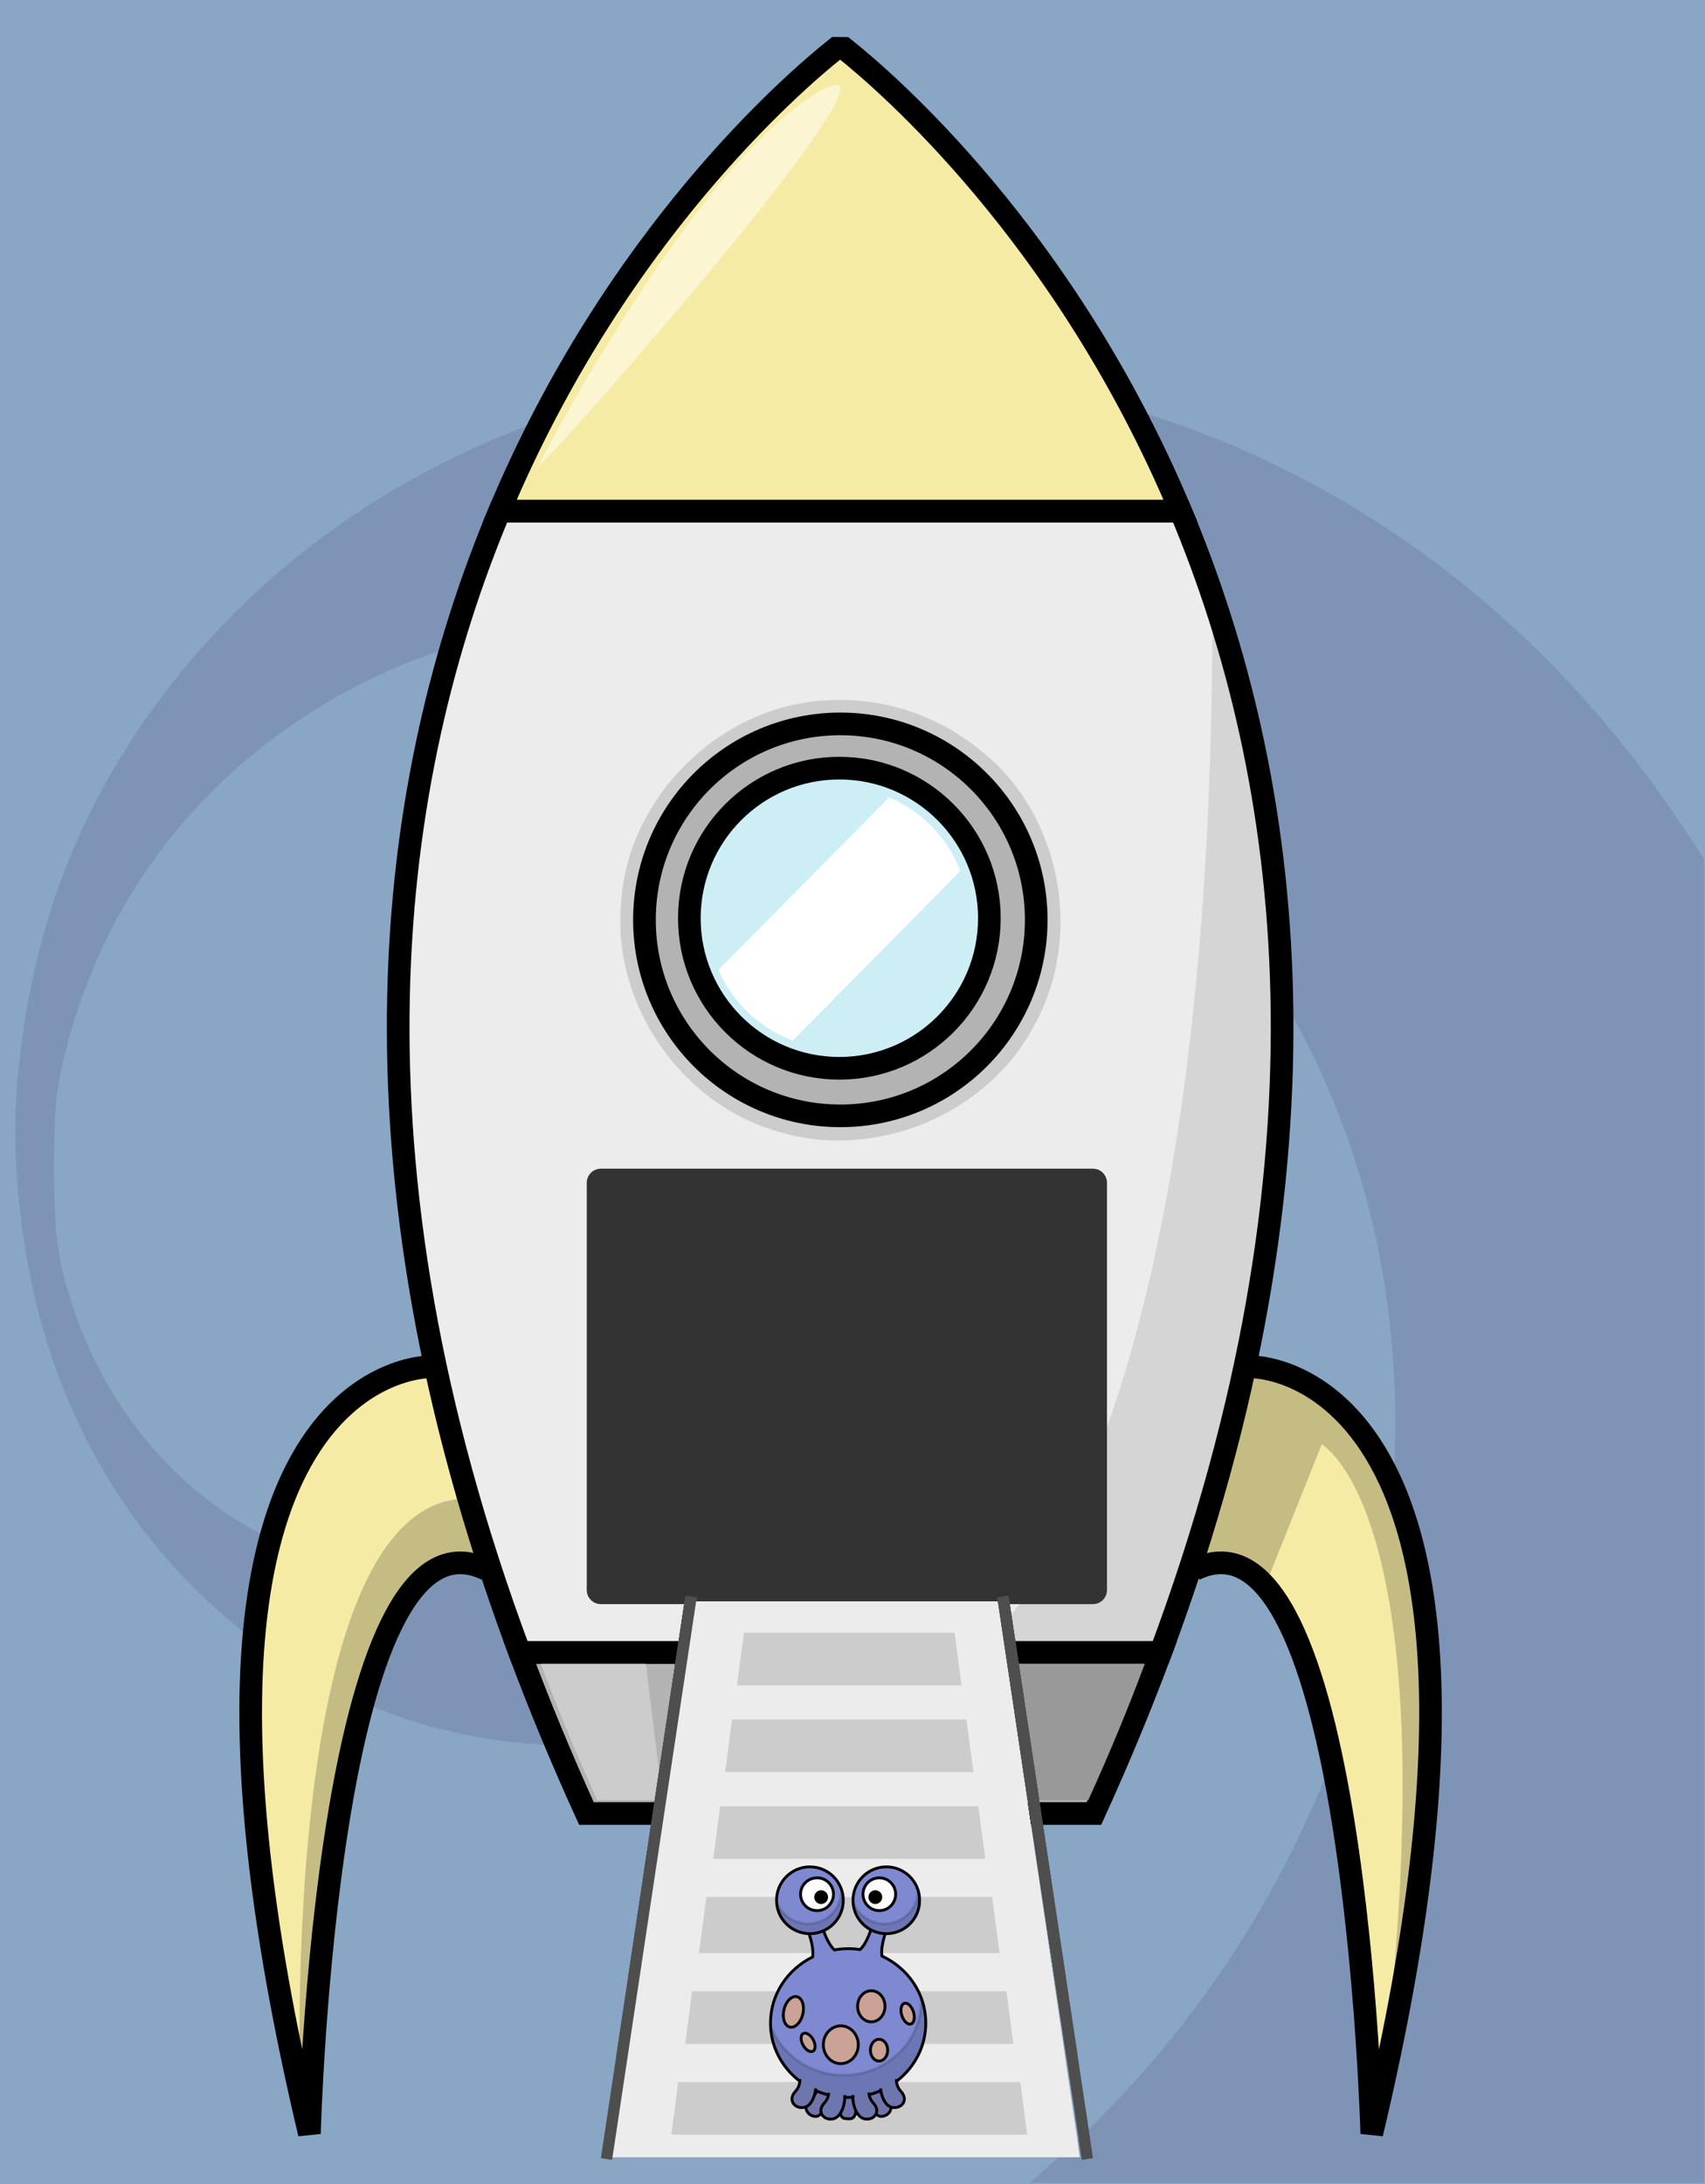 <?xml version="1.0" encoding="UTF-8" standalone="no"?>
<!-- Created with Inkscape (http://www.inkscape.org/) -->

<svg
     xmlns:dc="http://purl.org/dc/elements/1.1/"
     xmlns:cc="http://creativecommons.org/ns#"
     xmlns:rdf="http://www.w3.org/1999/02/22-rdf-syntax-ns#"
     xmlns:svg="http://www.w3.org/2000/svg"
     xmlns="http://www.w3.org/2000/svg"
     xmlns:xlink="http://www.w3.org/1999/xlink"
     xmlns:sodipodi="http://sodipodi.sourceforge.net/DTD/sodipodi-0.dtd"
     xmlns:inkscape="http://www.inkscape.org/namespaces/inkscape"
     width="602.222"
     height="771.111"
     id="svg4072"
     version="1.1"
     inkscape:version="0.48.5 r10040"
     sodipodi:docname="rocketeering125.svg">
    <defs
         id="defs4074">
        <inkscape:path-effect
             effect="skeletal"
             id="path-effect3893"
             is_visible="true"
             pattern="M 0,5 C 0,2.24 2.24,0 5,0 7.76,0 10,2.24 10,5 10,7.76 7.76,10 5,10 2.24,10 0,7.76 0,5 z"
             copytype="single_stretched"
             prop_scale="1"
             scale_y_rel="false"
             spacing="0"
             normal_offset="0"
             tang_offset="0"
             prop_units="false"
             vertical_pattern="false"
             fuse_tolerance="0" />
        <inkscape:path-effect
             effect="skeletal"
             id="path-effect3889"
             is_visible="true"
             pattern="M 0,5 C 0,2.24 2.24,0 5,0 7.76,0 10,2.24 10,5 10,7.76 7.76,10 5,10 2.24,10 0,7.76 0,5 z"
             copytype="single_stretched"
             prop_scale="1"
             scale_y_rel="false"
             spacing="0"
             normal_offset="0"
             tang_offset="0"
             prop_units="false"
             vertical_pattern="false"
             fuse_tolerance="0" />
        <linearGradient
             inkscape:collect="always"
             xlink:href="#linearGradient3993-7"
             id="linearGradient6648"
             gradientUnits="userSpaceOnUse"
             gradientTransform="translate(166,2145.963)"
             x1="-170.545"
             y1="882.674"
             x2="588.545"
             y2="1846.31" />
        <linearGradient
             inkscape:collect="always"
             id="linearGradient3993-7">
            <stop
                 style="stop-color:#dddddd;stop-opacity:1"
                 offset="0"
                 id="stop3995-8" />
            <stop
                 style="stop-color:#bebebe;stop-opacity:1"
                 offset="1"
                 id="stop3997-6" />
        </linearGradient>
        <linearGradient
             inkscape:collect="always"
             xlink:href="#linearGradient3993"
             id="linearGradient6063"
             gradientUnits="userSpaceOnUse"
             gradientTransform="translate(5486,105.963)"
             x1="-170.545"
             y1="882.674"
             x2="588.545"
             y2="1846.31" />
        <linearGradient
             inkscape:collect="always"
             id="linearGradient3993">
            <stop
                 style="stop-color:#dddddd;stop-opacity:1"
                 offset="0"
                 id="stop3995" />
            <stop
                 style="stop-color:#bebebe;stop-opacity:1"
                 offset="1"
                 id="stop3997" />
        </linearGradient>
        <linearGradient
             inkscape:collect="always"
             xlink:href="#linearGradient3993"
             id="linearGradient4577"
             gradientUnits="userSpaceOnUse"
             gradientTransform="translate(1329.831,-1300.701)"
             x1="-170.545"
             y1="882.674"
             x2="588.545"
             y2="1846.31" />
        <linearGradient
             inkscape:collect="always"
             xlink:href="#linearGradient3993-7"
             id="linearGradient4711"
             gradientUnits="userSpaceOnUse"
             gradientTransform="translate(1329.831,-280.701)"
             x1="-170.545"
             y1="882.674"
             x2="588.545"
             y2="1846.31" />
    </defs>
    <sodipodi:namedview
         id="base"
         pagecolor="#ffffff"
         bordercolor="#666666"
         borderopacity="1.0"
         inkscape:pageopacity="0.0"
         inkscape:pageshadow="2"
         inkscape:zoom="0.8"
         inkscape:cx="65.31492"
         inkscape:cy="230.3899"
         inkscape:document-units="px"
         inkscape:current-layer="layer1"
         showgrid="false"
         fit-margin-top="0"
         fit-margin-left="0"
         fit-margin-right="0"
         fit-margin-bottom="0" />
    <g
         inkscape:label="Layer 1"
         inkscape:groupmode="layer"
         id="layer1"
         transform="translate(-158.889,-2234.307)">
        <g
             id="Background"
             inkscape:label="#g3905"
             style="opacity:1">
            <rect
                 style="fill:#89a7c4;fill-opacity:1;stroke:none"
                 id="use4825-6-9-8"
                 width="602.222"
                 height="771.111"
                 x="158.889"
                 y="2234.307" />
            <path
                 inkscape:connector-curvature="0"
                 id="path4841-7-0-5"
                 d="M 529.162,2999.198 C 609.38,2928.923 655.113,2826.629 651.505,2725.545 649.149,2659.519 627.217,2600.573 585.934,2549.307 560.437,2517.645 521.408,2488.922 481.914,2472.757 409.843,2443.258 335.104,2446.602 274.936,2482.02 225.769,2510.962 192.594,2556.628 180.558,2611.935 178.445,2621.645 178.074,2626.759 178.042,2646.656 178,2672.257 179.432,2681.469 186.442,2700.675 198.702,2734.269 223.027,2762.02 253.405,2777.07 274.059,2787.302 292.082,2791.167 314.662,2790.206 331.706,2789.481 340.139,2787.329 354.801,2779.964 376.345,2769.142 391.818,2750.884 398.566,2728.323 406.193,2702.824 399.21,2676.127 381.488,2663.025 377.466,2660.052 377.445,2658.207 381.346,2650.509 388.878,2635.647 407.517,2626.172 429.329,2626.12 440.627,2626.092 447.627,2627.793 459.106,2633.354 471.294,2639.259 479.953,2645.982 486.753,2654.819 511.437,2686.898 515.054,2733.875 495.769,2771.931 476.015,2810.914 443.906,2835.015 396.328,2846.572 389.671,2848.189 368.533,2850.545 360.683,2850.545 268.552,2850.545 190.452,2783.831 170.145,2687.787 164.694,2662.006 163.031,2636.555 165.273,2613.238 169.21,2572.3 180.702,2536.305 200.221,2503.773 261.514,2401.617 383.435,2348.747 512.439,2368.382 610.056,2383.239 695.779,2439.376 753.12,2525.994 L 760.773,2537.554 760.773,2771.272 760.773,3004.989 641.662,3004.989 522.551,3004.989 529.162,2999.198 z"
                 style="fill:#7585ad;fill-opacity:1;stroke:none;opacity:0.546" />
        </g>
        <g
             id="RocketShip"
             transform="translate(85.831,2115.836)"
             inkscape:label="#g6011-9-7"
             style="opacity:1">
            <g
                 id="g6013-1-4"
                 transform="translate(-1070,-10)"
                 style="stroke-width:8;stroke-miterlimit:4;stroke-dasharray:none">
                <path
                     id="path6015-7-1"
                     sodipodi:nodetypes="css"
                     style="fill:#f6eba5;fill-opacity:1;fill-rule:evenodd;stroke:#000000;stroke-width:8;stroke-miterlimit:4;stroke-dasharray:none"
                     d="M 1585.148,611.065 C 1585.148,611.065 1692.228,609.735 1627.578,881.785 1627.578,881.785 1621.518,654.625 1564.948,682.635"
                     inkscape:connector-curvature="0" />
                <path
                     id="path6017-7-8"
                     sodipodi:nodetypes="cccccccc"
                     style="opacity:0.2;fill:#000000;fill-opacity:1;fill-rule:evenodd;stroke-width:8;stroke-miterlimit:4;stroke-dasharray:none"
                     d="M 1609.938,638.345 1589.738,688.855 1577.618,678.745 1563.468,684.805 1582.668,609.045 1617.008,626.225 C 1617.008,626.225 1676.608,667.635 1630.138,873.705 1657.418,660.565 1608.928,638.345 1609.938,638.345 z"
                     inkscape:connector-curvature="0" />
            </g>
            <g
                 id="g6019-1-5"
                 transform="translate(-1070,-10)"
                 style="stroke-width:8;stroke-miterlimit:4;stroke-dasharray:none">
                <path
                     id="path6021-1-9"
                     sodipodi:nodetypes="css"
                     style="fill:#f6eba5;fill-opacity:1;fill-rule:evenodd;stroke:#000000;stroke-width:8;stroke-miterlimit:4;stroke-dasharray:none"
                     d="M 1294.768,611.065 C 1294.768,611.065 1187.698,609.735 1252.348,881.785 1252.348,881.785 1258.408,654.625 1314.978,682.635"
                     inkscape:connector-curvature="0" />
                <path
                     id="path6023-5-7"
                     sodipodi:nodetypes="cscccc"
                     style="opacity:0.2;fill:#000000;fill-opacity:1;fill-rule:evenodd;stroke-width:8;stroke-miterlimit:4;stroke-dasharray:none"
                     d="M 1249.318,878.755 C 1249.318,878.755 1239.258,658.395 1307.898,657.535 1315.478,657.445 1314.978,681.775 1314.978,681.775 L 1287.698,687.845 1266.488,754.515 1249.318,878.755 z"
                     inkscape:connector-curvature="0" />
            </g>
            <path
                 id="path6025-9-5"
                 style="fill:#ff0000;stroke:#000000;stroke-width:8;stroke-miterlimit:4;stroke-dasharray:none"
                 d="M 249.018,299.035 H 486.398"
                 inkscape:connector-curvature="0" />
            <path
                 inkscape:connector-curvature="0"
                 style="fill:#d2ca93;fill-opacity:1;stroke:#000000;stroke-width:8;stroke-linecap:round;stroke-linejoin:round;stroke-miterlimit:4;stroke-dasharray:none"
                 d="M 350.969,738.75 360.719,871.781 378.906,871.781 388.656,738.75 350.969,738.75 z"
                 id="path6027-7-3" />
            <g
                 id="g6029-7-8"
                 transform="translate(-1070,-10)"
                 style="stroke-width:8;stroke-miterlimit:4;stroke-dasharray:none">
                <path
                     inkscape:connector-curvature="0"
                     id="path6031-6-8"
                     d="M 1319.531,308.906 C 1280.1,402.834 1261.372,536.943 1326.625,711.938 L 1553,711.938 C 1618.255,536.93 1599.5,402.828 1560.062,308.906 L 1319.531,308.906 z"
                     style="fill:#ececec;fill-opacity:1;stroke:#000000;stroke-width:8;stroke-miterlimit:4;stroke-dasharray:none" />
                <path
                     inkscape:connector-curvature="0"
                     id="path6033-7-3"
                     d="M 1571.281,338.531 C 1572.145,613.495 1508.857,693.209 1488.094,711.938 L 1553,711.938 C 1611.678,554.568 1602.417,430.277 1571.281,338.531 z"
                     style="opacity:0.1;fill:#000000;fill-opacity:1;fill-rule:evenodd;stroke-width:8;stroke-miterlimit:4;stroke-dasharray:none" />
            </g>
            <path
                 style="fill:#f6eba5;fill-opacity:1;stroke:#000000;stroke-width:8;stroke-miterlimit:4;stroke-dasharray:none"
                 d="M 368.375,135.531 C 353.479,147.384 290.39,201.577 249.531,298.906 L 490.062,298.906 C 449.204,201.601 386.15,147.414 371.25,135.562 L 368.375,135.531 z"
                 id="path6035-3-1"
                 inkscape:connector-curvature="0" />
            <path
                 inkscape:connector-curvature="0"
                 d="M 263.158,282.855 C 263.158,282.855 316.698,178.805 361.138,151.535 405.588,124.255 264.168,284.875 263.158,282.855 z"
                 style="opacity:0.5;fill:#ffffff;fill-rule:evenodd;stroke-width:8;stroke-miterlimit:4;stroke-dasharray:none"
                 id="path6037-6-8" />
            <g
                 id="g6039-5-9"
                 transform="matrix(0.1,0,0,0.1,186.161,195.759)"
                 style="stroke-width:80;stroke-miterlimit:4;stroke-dasharray:none">
                <path
                     inkscape:connector-curvature="0"
                     id="path6041-6-6"
                     d="M 1818.502,1699.012 C 1432.471,1700.13 1085.398,2030.742 1062.614,2415.729 1030.09,2776.049 1280.633,3134.3 1630.182,3225.788 1969.269,3323.747 2361.398,3158.034 2523.475,2844.258 2696.559,2531.89 2617.316,2105.286 2338.093,1881.128 2194.419,1760.831 2006.866,1692.922 1818.502,1699.012 z M 1837.431,1868.726 C 2153.653,1861.835 2440.455,2136.832 2445.665,2453.901 2459.436,2751.112 2229.836,3035.184 1932.733,3076.309 1659.034,3121.262 1367.097,2956.808 1271.168,2695.104 1166.707,2430.395 1275.698,2097.044 1526.068,1955.216 1620.631,1898.807 1728.043,1869.661 1837.431,1868.726 z"
                     style="fill:#cccccc;stroke-width:80;stroke-miterlimit:4;stroke-dasharray:none" />
                <path
                     sodipodi:cx="-296.98486"
                     sodipodi:cy="70.493912"
                     transform="matrix(10.872,0,0,10.872,5065.951,1708.442)"
                     d="M -233.345,70.494 C -233.345,105.641 -261.838,134.134 -296.985,134.134 -332.132,134.134 -360.624,105.641 -360.624,70.494 -360.624,35.347 -332.132,6.854 -296.985,6.854 -261.838,6.854 -233.345,35.347 -233.345,70.494 z"
                     sodipodi:type="arc"
                     style="fill:#b3b3b3;stroke:#000000;stroke-width:7.358;stroke-linecap:round;stroke-miterlimit:4;stroke-dasharray:none"
                     sodipodi:ry="63.63961"
                     sodipodi:rx="63.63961"
                     id="path6043-3-4" />
                <path
                     sodipodi:cx="-296.98486"
                     sodipodi:cy="70.493912"
                     transform="matrix(8.326,0,0,8.326,4306.354,1882.037)"
                     d="M -233.345,70.494 C -233.345,105.641 -261.838,134.134 -296.985,134.134 -332.132,134.134 -360.624,105.641 -360.624,70.494 -360.624,35.347 -332.132,6.854 -296.985,6.854 -261.838,6.854 -233.345,35.347 -233.345,70.494 z"
                     sodipodi:type="arc"
                     style="fill:#ceeef6;fill-opacity:1;stroke:#000000;stroke-width:9.608;stroke-linecap:round;stroke-miterlimit:4;stroke-dasharray:none"
                     sodipodi:ry="63.63961"
                     sodipodi:rx="63.63961"
                     id="path6045-9-3" />
                <path
                     inkscape:connector-curvature="0"
                     id="path6047-4-3"
                     d="M 1406.737,2651.105 C 1455.609,2765.758 1552.307,2857.458 1669.133,2900.62 1866.161,2701 2065.344,2501.607 2261.023,2301.844 2216.809,2186.051 2123.794,2090.382 2009.41,2042.745 1808.519,2245.532 1607.628,2448.319 1406.737,2651.105 z"
                     style="fill:#ffffff;stroke-width:80;stroke-miterlimit:4;stroke-dasharray:none" />
            </g>
            <path
                 style="fill:#b3b3b3;fill-opacity:1;stroke:#000000;stroke-width:8;stroke-miterlimit:4;stroke-dasharray:none"
                 d="M 256.625,701.938 C 263.517,720.421 271.347,739.353 280.188,758.75 L 458.781,758.75 459.438,758.75 C 468.278,739.353 476.108,720.421 483,701.938 L 256.625,701.938 z"
                 id="path6049-8-3"
                 inkscape:connector-curvature="0" />
            <path
                 style="fill:#999999;fill-opacity:1;stroke:none"
                 d="M 425.009,705.925 425.009,754.032 456.895,754.032 457.45,754.032 C 464.936,737.607 471.566,721.576 477.402,705.925 L 425.009,705.925 z"
                 id="path6051-1-8"
                 inkscape:connector-curvature="0" />
            <path
                 style="fill:#cccccc;fill-opacity:1;stroke:none"
                 d="M 264.094,705.925 C 269.93,721.576 276.56,737.607 284.046,754.032 L 307.094,754.032 301.193,705.925 264.094,705.925 z"
                 id="path6053-2-6"
                 inkscape:connector-curvature="0" />
        </g>
        <g
             id="RampStep1"
             inkscape:label="#g4161"
             transform="translate(-1780,0)"
             style="opacity:1">
            <set
                 attributeName="display"
                 to="none"
                 begin="0s"
                 dur="2.6s"
                 id="set8017" />
            <path
                 id="use4139"
                 transform="translate(158.889,2234.307)"
                 d="M 2024.875,565.469 2019.719,600.469 2137.562,600.469 2132.406,565.469 2024.875,565.469 z"
                 style="fill:#ececec;fill-opacity:1;stroke:none"
                 inkscape:connector-curvature="0" />
            <path
                 id="use4143"
                 d="M 2201.647,2810.764 2199.2,2829.352 2278.51,2829.352 2276.062,2810.764 z"
                 style="fill:#cccccc;fill-opacity:1;stroke:none"
                 inkscape:connector-curvature="0"
                 sodipodi:nodetypes="ccccc" />
            <path
                 id="use4145"
                 transform="translate(158.889,2234.307)"
                 d="M 2022.125,563.438 2021.812,565.406 2016.531,600.469 2020.594,600.469 2025.781,566 2026.062,564.031 2022.125,563.438 z M 2136.188,563.438 2132.25,564.031 2132.531,566 2137.719,600.469 2141.781,600.469 2136.5,565.406 2136.188,563.438 z"
                 style="font-size:medium;font-style:normal;font-variant:normal;font-weight:normal;font-stretch:normal;text-indent:0;text-align:start;text-decoration:none;line-height:normal;letter-spacing:normal;word-spacing:normal;text-transform:none;direction:ltr;block-progression:tb;writing-mode:lr-tb;text-anchor:start;baseline-shift:baseline;color:#000000;fill:#4e4e4e;fill-opacity:1;stroke:none;stroke-width:4;marker:none;visibility:visible;display:inline;overflow:visible;enable-background:accumulate;font-family:Sans;-inkscape-font-specification:Sans"
                 inkscape:connector-curvature="0" />
        </g>
        <g
             id="RampStep2"
             inkscape:label="#g4166"
             transform="translate(-1580,0)"
             style="opacity:1">
            <set
                 attributeName="display"
                 to="none"
                 begin="0s"
                 dur="2.7s"
                 id="set8023" />
            <path
                 id="use4061"
                 transform="translate(158.889,2234.307)"
                 d="M 1824.875,565.469 1815,632.312 1942.281,632.312 1932.406,565.469 1824.875,565.469 z"
                 style="fill:#ececec;fill-opacity:1;stroke:none"
                 inkscape:connector-curvature="0" />
            <path
                 id="use4065"
                 d="M 1997.454,2841.391 1995.007,2859.979 2082.703,2859.979 2080.256,2841.391 z"
                 style="fill:#cccccc;fill-opacity:1;stroke:none"
                 inkscape:connector-curvature="0"
                 sodipodi:nodetypes="ccccc" />
            <path
                 sodipodi:nodetypes="ccccc"
                 inkscape:connector-curvature="0"
                 style="fill:#cccccc;fill-opacity:1;stroke:none"
                 d="M 2001.647,2810.764 1999.2,2829.352 2078.51,2829.352 2076.062,2810.764 z"
                 id="use4067" />
            <path
                 id="use4069"
                 transform="translate(158.889,2234.307)"
                 d="M 1822.125,563.438 1821.812,565.406 1811.719,632.312 1815.781,632.312 1825.781,566 1826.062,564.031 1822.125,563.438 z M 1936.188,563.438 1932.25,564.031 1932.531,566 1942.531,632.312 1946.594,632.312 1936.5,565.406 1936.188,563.438 z"
                 style="font-size:medium;font-style:normal;font-variant:normal;font-weight:normal;font-stretch:normal;text-indent:0;text-align:start;text-decoration:none;line-height:normal;letter-spacing:normal;word-spacing:normal;text-transform:none;direction:ltr;block-progression:tb;writing-mode:lr-tb;text-anchor:start;baseline-shift:baseline;color:#000000;fill:#4e4e4e;fill-opacity:1;stroke:none;stroke-width:4;marker:none;visibility:visible;display:inline;overflow:visible;enable-background:accumulate;font-family:Sans;-inkscape-font-specification:Sans"
                 inkscape:connector-curvature="0" />
        </g>
        <path
             style="fill:#333333;fill-opacity:1;stroke:none;opacity:1"
             d="M 371.139,2646.918 544.889,2646.918 C 547.659,2646.918 549.889,2649.148 549.889,2651.918 L 549.889,2795.668 C 549.889,2798.438 547.659,2800.668 544.889,2800.668 L 371.139,2800.668 C 368.369,2800.668 366.139,2798.438 366.139,2795.668 L 366.139,2651.918 C 366.139,2649.148 368.369,2646.918 371.139,2646.918 z"
             id="HangarDoor">
            <set
                 attributeName="display"
                 to="none"
                 begin="0s"
                 dur="1s"
                 id="set3037" />
            <animate
                 attributeName="d"
                 begin="1s"
                 dur="1s"
                 from="M 371.139,2786.918 544.889,2786.918 C 547.659,2786.918 549.889,2789.148 549.889,2791.918 L 549.889,2795.668 C 549.889,2798.438 547.659,2800.668 544.889,2800.668 L 371.139,2800.668 C 368.369,2800.668 366.139,2798.438 366.139,2795.668 L 366.139,2791.918 C 366.139,2789.148 368.369,2786.918 371.139,2786.918 z"
                 to="M 371.139,2646.918 544.889,2646.918 C 547.659,2646.918 549.889,2649.148 549.889,2651.918 L 549.889,2795.668 C 549.889,2798.438 547.659,2800.668 544.889,2800.668 L 371.139,2800.668 C 368.369,2800.668 366.139,2798.438 366.139,2795.668 L 366.139,2651.918 C 366.139,2649.148 368.369,2646.918 371.139,2646.918 z"
                 id="animate3039" />
        </path>
        <g
             id="RampStep3"
             inkscape:label="#g4132"
             transform="translate(-1400,0)"
             style="opacity:1">
            <set
                 attributeName="display"
                 to="none"
                 begin="0s"
                 dur="2.8s"
                 id="set8033" />
            <path
                 id="use4013"
                 transform="translate(158.889,2234.307)"
                 d="M 1644.875,565.469 1630.531,662.469 1766.75,662.469 1752.406,565.469 1644.875,565.469 z"
                 style="fill:#ececec;fill-opacity:1;stroke:none"
                 inkscape:connector-curvature="0" />
            <path
                 inkscape:connector-curvature="0"
                 id="use4015"
                 d="M 1813.261,2872.018 1810.813,2890.606 1906.896,2890.606 1904.449,2872.018 1813.261,2872.018 z"
                 style="fill:#cccccc;fill-opacity:1;stroke:none" />
            <path
                 sodipodi:nodetypes="ccccc"
                 inkscape:connector-curvature="0"
                 style="fill:#cccccc;fill-opacity:1;stroke:none"
                 d="M 1817.454,2841.391 1815.007,2859.979 1902.703,2859.979 1900.256,2841.391 z"
                 id="use4019" />
            <path
                 id="use4021"
                 d="M 1821.647,2810.764 1819.2,2829.352 1898.51,2829.352 1896.062,2810.764 z"
                 style="fill:#cccccc;fill-opacity:1;stroke:none"
                 inkscape:connector-curvature="0"
                 sodipodi:nodetypes="ccccc" />
            <path
                 id="use4023"
                 transform="translate(158.889,2234.307)"
                 d="M 1642.125,563.438 1641.812,565.406 1627.188,662.469 1631.25,662.469 1645.781,566 1646.062,564.031 1642.125,563.438 z M 1756.188,563.438 1752.25,564.031 1752.531,566 1767.062,662.469 1771.125,662.469 1756.5,565.406 1756.188,563.438 z"
                 style="font-size:medium;font-style:normal;font-variant:normal;font-weight:normal;font-stretch:normal;text-indent:0;text-align:start;text-decoration:none;line-height:normal;letter-spacing:normal;word-spacing:normal;text-transform:none;direction:ltr;block-progression:tb;writing-mode:lr-tb;text-anchor:start;baseline-shift:baseline;color:#000000;fill:#4e4e4e;fill-opacity:1;stroke:none;stroke-width:4;marker:none;visibility:visible;display:inline;overflow:visible;enable-background:accumulate;font-family:Sans;-inkscape-font-specification:Sans"
                 inkscape:connector-curvature="0" />
        </g>
        <g
             id="RampStep4"
             inkscape:label="#g4124"
             transform="translate(-1220,0)"
             style="opacity:1">
            <set
                 attributeName="display"
                 to="none"
                 begin="0s"
                 dur="2.9s"
                 id="set8041" />
            <path
                 id="use3961"
                 transform="translate(158.889,2234.307)"
                 d="M 1464.875,565.469 1445.531,696.281 1591.75,696.281 1572.406,565.469 1464.875,565.469 z"
                 style="fill:#ececec;fill-opacity:1;stroke:none"
                 inkscape:connector-curvature="0" />
            <path
                 style="fill:#cccccc;fill-opacity:1;stroke:none"
                 d="M 1633.261,2872.018 1630.813,2890.606 1726.896,2890.606 1724.449,2872.018 1633.261,2872.018 z"
                 id="use3963"
                 inkscape:connector-curvature="0" />
            <path
                 style="fill:#cccccc;fill-opacity:1;stroke:none"
                 d="M 1628.384,2904.056 1625.77,2923.863 1731.94,2923.863 1729.325,2904.056 1628.384,2904.056 z"
                 id="use3965"
                 inkscape:connector-curvature="0" />
            <path
                 id="use3969"
                 d="M 1637.454,2841.391 1635.007,2859.979 1722.703,2859.979 1720.256,2841.391 z"
                 style="fill:#cccccc;fill-opacity:1;stroke:none"
                 inkscape:connector-curvature="0"
                 sodipodi:nodetypes="ccccc" />
            <path
                 sodipodi:nodetypes="ccccc"
                 inkscape:connector-curvature="0"
                 style="fill:#cccccc;fill-opacity:1;stroke:none"
                 d="M 1641.647,2810.764 1639.2,2829.352 1718.51,2829.352 1716.062,2810.764 z"
                 id="use3971" />
            <path
                 id="use3973"
                 transform="translate(158.889,2234.307)"
                 d="M 1462.125,563.438 1461.812,565.406 1441.812,698.281 1445.875,698.281 1465.781,566 1466.062,564.031 1462.125,563.438 z M 1576.188,563.438 1572.25,564.031 1572.531,566 1592.438,698.281 1596.5,698.281 1576.5,565.406 1576.188,563.438 z"
                 style="font-size:medium;font-style:normal;font-variant:normal;font-weight:normal;font-stretch:normal;text-indent:0;text-align:start;text-decoration:none;line-height:normal;letter-spacing:normal;word-spacing:normal;text-transform:none;direction:ltr;block-progression:tb;writing-mode:lr-tb;text-anchor:start;baseline-shift:baseline;color:#000000;fill:#4e4e4e;fill-opacity:1;stroke:none;stroke-width:4;marker:none;visibility:visible;display:inline;overflow:visible;enable-background:accumulate;font-family:Sans;-inkscape-font-specification:Sans"
                 inkscape:connector-curvature="0" />
        </g>
        <g
             id="RampStep5"
             inkscape:label="#g4115"
             transform="translate(-1040,0)"
             style="opacity:1">
            <set
                 attributeName="display"
                 to="none"
                 begin="0s"
                 dur="3.0s"
                 id="set8050" />
            <path
                 id="use3922"
                 transform="translate(158.889,2234.307)"
                 d="M 1284.875,565.469 1261.125,726 1416.156,726 1392.406,565.469 1284.875,565.469 z"
                 style="fill:#ececec;fill-opacity:1;stroke:none"
                 inkscape:connector-curvature="0" />
            <path
                 inkscape:connector-curvature="0"
                 id="use3924"
                 d="M 1453.261,2872.018 1450.813,2890.606 1546.896,2890.606 1544.449,2872.018 1453.261,2872.018 z"
                 style="fill:#cccccc;fill-opacity:1;stroke:none" />
            <path
                 inkscape:connector-curvature="0"
                 id="use3926"
                 d="M 1448.384,2904.056 1445.77,2923.863 1551.94,2923.863 1549.325,2904.056 1448.384,2904.056 z"
                 style="fill:#cccccc;fill-opacity:1;stroke:none" />
            <path
                 inkscape:connector-curvature="0"
                 id="use3928"
                 d="M 1443.341,2937.346 1440.894,2955.934 1556.816,2955.934 1554.369,2937.346 1443.341,2937.346 z"
                 style="fill:#cccccc;fill-opacity:1;stroke:none" />
            <path
                 sodipodi:nodetypes="ccccc"
                 inkscape:connector-curvature="0"
                 style="fill:#cccccc;fill-opacity:1;stroke:none"
                 d="M 1457.454,2841.391 1455.007,2859.979 1542.703,2859.979 1540.256,2841.391 z"
                 id="use3932" />
            <path
                 id="use3934"
                 d="M 1461.647,2810.764 1459.2,2829.352 1538.51,2829.352 1536.062,2810.764 z"
                 style="fill:#cccccc;fill-opacity:1;stroke:none"
                 inkscape:connector-curvature="0"
                 sodipodi:nodetypes="ccccc" />
            <path
                 id="use3936"
                 transform="translate(158.889,2234.307)"
                 d="M 1282.125,563.438 1281.812,565.406 1257.656,726 1261.719,726 1285.781,566 1286.062,564.031 1282.125,563.438 z M 1396.188,563.438 1392.25,564.031 1392.531,566 1416.594,726 1420.656,726 1396.5,565.406 1396.188,563.438 z"
                 style="font-size:medium;font-style:normal;font-variant:normal;font-weight:normal;font-stretch:normal;text-indent:0;text-align:start;text-decoration:none;line-height:normal;letter-spacing:normal;word-spacing:normal;text-transform:none;direction:ltr;block-progression:tb;writing-mode:lr-tb;text-anchor:start;baseline-shift:baseline;color:#000000;fill:#4e4e4e;fill-opacity:1;stroke:none;stroke-width:4;marker:none;visibility:visible;display:inline;overflow:visible;enable-background:accumulate;font-family:Sans;-inkscape-font-specification:Sans"
                 inkscape:connector-curvature="0" />
        </g>
        <g
             id="Ramp"
             inkscape:label="#g4105"
             transform="translate(-820,0)"
             style="opacity:1">
            <set
                 attributeName="display"
                 to="none"
                 begin="0s"
                 dur="3.1s"
                 id="set8060" />
            <path
                 style="fill:#ececec;fill-opacity:1;stroke:none"
                 d="M 1331.294,2799.773 1360.328,2995.952 1194.724,2995.952 1223.758,2799.773"
                 id="use3087"
                 inkscape:connector-curvature="0"
                 sodipodi:nodetypes="cccc" />
            <path
                 style="fill:#cccccc;fill-opacity:1;stroke:none"
                 d="M 1233.261,2872.018 1230.813,2890.606 1326.896,2890.606 1324.449,2872.018 1233.261,2872.018 z"
                 id="path3097"
                 inkscape:connector-curvature="0" />
            <path
                 style="fill:#cccccc;fill-opacity:1;stroke:none"
                 d="M 1228.384,2904.056 1225.77,2923.863 1331.94,2923.863 1329.325,2904.056 1228.384,2904.056 z"
                 id="path3099"
                 inkscape:connector-curvature="0" />
            <path
                 style="fill:#cccccc;fill-opacity:1;stroke:none"
                 d="M 1223.341,2937.346 1220.894,2955.934 1336.816,2955.934 1334.369,2937.346 1223.341,2937.346 z"
                 id="path3101"
                 inkscape:connector-curvature="0" />
            <path
                 style="fill:#cccccc;fill-opacity:1;stroke:none"
                 d="M 1218.446,2969.384 1216.017,2987.972 1341.693,2987.972 1339.264,2969.384 1218.446,2969.384 z"
                 id="path3103"
                 inkscape:connector-curvature="0" />
            <path
                 id="path3105"
                 d="M 1237.454,2841.391 1235.007,2859.979 1322.703,2859.979 1320.256,2841.391 z"
                 style="fill:#cccccc;fill-opacity:1;stroke:none"
                 inkscape:connector-curvature="0"
                 sodipodi:nodetypes="ccccc" />
            <path
                 sodipodi:nodetypes="ccccc"
                 inkscape:connector-curvature="0"
                 style="fill:#cccccc;fill-opacity:1;stroke:none"
                 d="M 1241.647,2810.764 1239.2,2829.352 1318.51,2829.352 1316.062,2810.764 z"
                 id="path3107" />
            <path
                 inkscape:connector-curvature="0"
                 id="path3111"
                 d="M 1221.014,2797.744 1220.701,2799.713 1191.42,2994.307 1191.139,2996.275 1195.076,2996.869 1195.389,2994.9 1224.67,2800.307 1224.951,2798.338 1221.014,2797.744 z M 1335.076,2797.744 1331.139,2798.338 1331.42,2800.307 1360.701,2994.9 1361.014,2996.869 1364.951,2996.275 1364.67,2994.307 1335.389,2799.713 1335.076,2797.744 z"
                 style="font-size:medium;font-style:normal;font-variant:normal;font-weight:normal;font-stretch:normal;text-indent:0;text-align:start;text-decoration:none;line-height:normal;letter-spacing:normal;word-spacing:normal;text-transform:none;direction:ltr;block-progression:tb;writing-mode:lr-tb;text-anchor:start;baseline-shift:baseline;color:#000000;fill:#4e4e4e;fill-opacity:1;stroke:none;stroke-width:4;marker:none;visibility:visible;display:inline;overflow:visible;enable-background:accumulate;font-family:Sans;-inkscape-font-specification:Sans" />
        </g>
        <g
             id="Alien"
             transform="matrix(0.18,0,0,0.18,610.548,2676.076)"
             style="stroke:#000000;stroke-opacity:1;stroke-width:5.571;stroke-miterlimit:4;stroke-dasharray:none"
             inkscape:label="#g4863-8-6">
            <set
                 attributeName="display"
                 to="none"
                 begin="0s"
                 dur="5s"
                 id="set93" />
            <animate
                 attributeName="opacity"
                 from="0"
                 to="1"
                 begin="5s"
                 dur="0.2s"
                 id="animate95" />
            <animateMotion
                 begin="5s"
                 dur="2s"
                 repeatCount="1"
                 path="m 0,-200   L -1,-190   L 2.3,-180  L 1.2,-161  L -3,-153  L 2.5,-102   L 0.5,-87   L -2,-54   L 3,-21  L 1,-8   L 0,0"
                 id="animateMotion97" />
            <g
                 id="g3811-9-2-5-4"
                 transform="matrix(1.11,0,0,1.11,-1755.159,865.101)"
                 style="stroke:#000000;stroke-opacity:1;stroke-width:5.019;stroke-miterlimit:4;stroke-dasharray:none">
                <g
                     id="g3846-4-9-6-3"
                     transform="translate(0,-254)"
                     style="stroke:#000000;stroke-opacity:1;stroke-width:5.019;stroke-miterlimit:4;stroke-dasharray:none">
                    <path
                         sodipodi:nodetypes="cccc"
                         inkscape:connector-curvature="0"
                         style="fill:#7174ab;fill-opacity:1;fill-rule:nonzero;stroke:#000000;stroke-opacity:1;stroke-width:5.019;stroke-miterlimit:4;stroke-dasharray:none"
                         id="path3726-3-8-3-1-0"
                         d="M 861.61,903.25 C 864.194,908.42 868.503,958.278 887.458,972.925 903.83,985.85 893.49,1002.652 878.842,1003.513 859.025,1005.236 833.176,925.47 836.192,918.146" />
                    <path
                         sodipodi:nodetypes="cccc"
                         inkscape:connector-curvature="0"
                         style="fill:#7174ab;fill-opacity:1;fill-rule:nonzero;stroke:#000000;stroke-opacity:1;stroke-width:5.019;stroke-miterlimit:4;stroke-dasharray:none"
                         id="path3728-1-1-1-3"
                         d="M 779.755,903.25 C 776.739,908.42 772.862,958.278 753.906,972.925 737.535,985.85 747.874,1002.652 762.091,1003.513 782.34,1005.236 807.758,925.47 804.742,918.146" />
                    <path
                         sodipodi:nodetypes="cccc"
                         inkscape:connector-curvature="0"
                         style="fill:#7174ab;fill-opacity:1;fill-rule:nonzero;stroke:#000000;stroke-opacity:1;stroke-width:5.019;stroke-miterlimit:4;stroke-dasharray:none"
                         id="path3730-2-9-5-0"
                         d="M 837.484,899.302 C 839.638,904.472 833.176,959.251 834.037,981.223 834.899,1008.795 827.144,1008.795 814.22,1007.072 795.695,1006.21 806.034,933.336 809.912,927.305" />
                </g>
                <path
                     inkscape:connector-curvature="0"
                     style="fill:#7e89d1;fill-opacity:1;stroke:#000000;stroke-opacity:1;stroke-width:5.019;stroke-miterlimit:4;stroke-dasharray:none"
                     id="path3732-9-4-9-9"
                     d="M 861.435,415.786 C 861.435,415.786 853.795,443.053 841.1,454.574 834.282,453.517 827.347,453.048 820.176,453.048 811.83,453.048 803.72,453.751 795.726,455.163 782.914,443.642 775.038,416.609 775.038,416.609 L 750.353,425.542 C 750.353,425.542 760.227,451.283 757.171,467.741 712.972,489.487 682.763,533.566 682.763,584.464 682.763,657.111 744.358,715.884 820.176,715.884 895.995,715.884 957.237,657.111 957.237,584.464 957.237,532.394 925.734,487.372 879.891,466.095 876.952,449.756 886.356,424.484 886.356,424.484 L 861.435,415.786 z" />
                <path
                     d="M 739.844,568.833 A 17.105,27.521 13.15 1 1 706.636,560.604 17.105,27.521 13.15 0 1 739.844,568.833 z"
                     id="path3742-3-7-8-2"
                     style="fill:#deaa87;fill-opacity:0.79;stroke:#000000;stroke-opacity:1;stroke-width:5.019;stroke-miterlimit:4;stroke-dasharray:none"
                     inkscape:connector-curvature="0" />
                <path
                     d="M 837.926,622.787 A 30.868,33.348 0 0 1 776.19,622.787 30.868,33.348 0 1 1 837.926,622.787 z"
                     id="path3744-9-8-4-5"
                     style="fill:#deaa87;fill-opacity:0.79;stroke:#000000;stroke-opacity:1;stroke-width:5.019;stroke-miterlimit:4;stroke-dasharray:none"
                     inkscape:connector-curvature="0" />
                <path
                     d="M 935.608,565.189 A 19.137,10.751 72.26 0 1 915.273,572.124 19.137,10.751 72.26 1 1 935.608,565.189 z"
                     id="path3746-0-4-8-4"
                     style="fill:#deaa87;fill-opacity:0.79;stroke:#000000;stroke-opacity:1;stroke-width:5.019;stroke-miterlimit:4;stroke-dasharray:none"
                     inkscape:connector-curvature="0" />
                <path
                     d="M 889.882,633.132 A 15.234,19.219 0 0 1 859.437,633.132 15.234,19.219 0 1 1 889.882,633.132 z"
                     id="path3748-8-5-1-0"
                     style="fill:#deaa87;fill-opacity:0.79;stroke:#000000;stroke-opacity:1;stroke-width:5.019;stroke-miterlimit:4;stroke-dasharray:none"
                     inkscape:connector-curvature="0" />
                <path
                     d="M 885.18,554.845 A 24.215,27.471 0 0 1 836.75,554.845 24.215,27.471 0 1 1 885.18,554.845 z"
                     id="path3750-8-0-0-5"
                     style="fill:#deaa87;fill-opacity:0.79;stroke:#000000;stroke-opacity:1;stroke-width:5.019;stroke-miterlimit:4;stroke-dasharray:none"
                     inkscape:connector-curvature="0" />
                <path
                     d="M 758.217,613.854 A 17.762,10.137 61.07 0 1 740.714,624.08 17.762,10.137 61.07 1 1 758.217,613.854 z"
                     id="path3752-5-3-3-9"
                     style="fill:#deaa87;fill-opacity:0.79;stroke:#000000;stroke-opacity:1;stroke-width:5.019;stroke-miterlimit:4;stroke-dasharray:none"
                     inkscape:connector-curvature="0" />
                <path
                     inkscape:connector-curvature="0"
                     style="fill:#7e89d1;fill-opacity:1;stroke:#000000;stroke-opacity:1;stroke-width:5.019;stroke-miterlimit:4;stroke-dasharray:none"
                     id="path3754-0-6-0-4"
                     d="M 811.359,367.47 C 811.359,400.031 785.146,426.479 752.351,426.479 719.907,426.479 693.459,400.031 693.459,367.47 693.459,334.909 719.907,308.461 752.351,308.461 785.146,308.461 811.359,334.909 811.359,367.47 z" />
                <path
                     inkscape:connector-curvature="0"
                     style="fill:#ffffff;stroke:#000000;stroke-opacity:1;stroke-width:5.019;stroke-miterlimit:4;stroke-dasharray:none"
                     id="path3756-9-1-4-6"
                     d="M 794.08,356.773 C 794.08,372.76 781.149,385.808 765.281,385.808 748.824,385.808 735.894,372.76 735.894,356.773 735.894,340.787 748.824,327.856 765.281,327.856 781.149,327.856 794.08,340.787 794.08,356.773 z" />
                <path
                     inkscape:connector-curvature="0"
                     style="fill:#000000;stroke:#000000;stroke-opacity:1;stroke-width:5.019;stroke-miterlimit:4;stroke-dasharray:none"
                     id="path3758-6-0-4-9"
                     d="M 781.972,361.946 C 781.972,367.235 777.741,371.584 772.098,371.584 766.926,371.584 762.695,367.235 762.695,361.946 762.695,356.656 766.926,352.306 772.098,352.306 777.741,352.306 781.972,356.656 781.972,361.946 z" />
                <path
                     inkscape:connector-curvature="0"
                     style="opacity:0.14;fill:#000000;fill-opacity:1;stroke:#000000;stroke-opacity:1;stroke-width:5.019;stroke-miterlimit:4;stroke-dasharray:none"
                     id="path3760-3-6-4-2"
                     d="M 807.951,347.37 C 807.951,348.31 808.421,349.25 808.421,350.073 808.421,382.634 781.62,409.082 749.294,409.082 723.904,409.082 701.922,392.978 693.694,370.291 694.987,401.677 720.847,426.597 752.703,426.597 785.029,426.597 811.83,400.148 811.83,367.587 811.83,360.535 810.537,353.717 807.951,347.37 z" />
                <path
                     inkscape:connector-curvature="0"
                     style="fill:#7e89d1;fill-opacity:1;stroke:#000000;stroke-opacity:1;stroke-width:5.019;stroke-miterlimit:4;stroke-dasharray:none"
                     id="path3762-8-3-4-2"
                     d="M 828.639,367.47 C 828.639,400.031 854.852,426.479 887.648,426.479 919.856,426.479 946.657,400.031 946.187,367.47 946.657,334.909 919.856,308.461 887.648,308.461 854.852,308.461 828.639,334.909 828.639,367.47 z" />
                <path
                     inkscape:connector-curvature="0"
                     style="fill:#ffffff;stroke:#000000;stroke-opacity:1;stroke-width:5.019;stroke-miterlimit:4;stroke-dasharray:none"
                     id="path3764-5-2-7-4"
                     d="M 846.271,356.773 C 846.271,372.76 859.202,385.808 875.188,385.808 891.057,385.808 903.987,372.76 903.987,356.773 903.987,340.787 891.057,327.856 875.188,327.856 859.202,327.856 846.271,340.787 846.271,356.773 z" />
                <path
                     inkscape:connector-curvature="0"
                     style="fill:#000000;stroke:#000000;stroke-opacity:1;stroke-width:5.019;stroke-miterlimit:4;stroke-dasharray:none"
                     id="path3766-6-0-6-7"
                     d="M 858.379,361.946 C 858.379,367.235 862.728,371.584 867.9,371.584 873.425,371.584 877.774,367.235 877.774,361.946 877.774,356.656 873.425,352.306 867.9,352.306 862.728,352.306 858.379,356.656 858.379,361.946 z" />
                <path
                     inkscape:connector-curvature="0"
                     style="opacity:0.14;fill:#000000;fill-opacity:1;stroke:#000000;stroke-opacity:1;stroke-width:5.019;stroke-miterlimit:4;stroke-dasharray:none"
                     id="path3770-1-6-3-7"
                     d="M 943.117,347.37 C 943.117,348.31 943.586,349.25 943.586,350.073 943.586,382.634 916.784,409.082 884.459,409.082 859.069,409.082 837.088,392.978 828.859,370.291 830.152,401.677 856.013,426.597 887.87,426.597 920.194,426.597 946.997,400.148 946.997,367.587 946.997,360.535 945.701,353.717 943.117,347.37 z" />
                <path
                     inkscape:connector-curvature="0"
                     style="opacity:0.14;fill:#000000;fill-opacity:1;stroke:#000000;stroke-opacity:1;stroke-width:5.019;stroke-miterlimit:4;stroke-dasharray:none"
                     id="use3842-1-1-1-5"
                     d="M 949.262,539.151 C 949.262,540.874 949.262,543.028 949.262,545.182 949.262,617.559 888.086,676.581 812.263,676.581 752.81,676.581 702.447,640.392 683.19,589.987 686.508,659.779 746.779,715.355 820.448,715.355 896.271,715.355 957.447,656.763 957.447,583.955 957.447,568.446 954.431,552.937 949.262,539.151 z" />
                <g
                     id="g3805-5-5-7-4"
                     style="stroke:#000000;stroke-opacity:1;stroke-width:5.019;stroke-miterlimit:4;stroke-dasharray:none">
                    <path
                         sodipodi:nodetypes="cccc"
                         inkscape:connector-curvature="0"
                         id="path3811-9-5-5-8"
                         d="M 734.812,683.469 C 734.876,690.668 733.111,698.415 726.719,705.312 712.848,720.594 725.431,735.278 740.125,733.75 754.622,732.887 761.684,713.029 762.75,699.875"
                         style="fill:#6d77ad;fill-opacity:1;fill-rule:nonzero;stroke:#000000;stroke-opacity:1;stroke-width:5.019;stroke-miterlimit:4;stroke-dasharray:none" />
                    <path
                         sodipodi:nodetypes="cccc"
                         inkscape:connector-curvature="0"
                         id="path3809-8-4-9-1"
                         d="M 877.344,699.969 C 878.445,713.123 885.538,732.889 900,733.75 914.694,735.278 927.277,720.594 913.406,705.312 907.033,698.435 905.228,690.713 905.281,683.531"
                         style="fill:#6d77ad;fill-opacity:1;fill-rule:nonzero;stroke:#000000;stroke-opacity:1;stroke-width:5.019;stroke-miterlimit:4;stroke-dasharray:none" />
                    <path
                         sodipodi:nodetypes="cccc"
                         inkscape:connector-curvature="0"
                         id="path3807-4-7-6-2"
                         d="M 828.938,711.625 C 826.533,721.332 832.703,753.107 851.562,754.094 865.786,755.739 878.723,741.031 864.5,725.75 859.066,719.885 856.995,713.417 856.594,707.188"
                         style="fill:#6d77ad;fill-opacity:1;fill-rule:nonzero;stroke:#000000;stroke-opacity:1;stroke-width:5.019;stroke-miterlimit:4;stroke-dasharray:none" />
                    <path
                         sodipodi:nodetypes="cccc"
                         inkscape:connector-curvature="0"
                         id="path3734-8-6-2-8"
                         d="M 785.812,707.75 C 785.324,713.804 783.239,720.063 777.969,725.75 763.745,741.031 776.683,755.739 790.906,754.094 809.707,753.11 815.906,721.533 813.562,711.719"
                         style="fill:#6d77ad;fill-opacity:1;fill-rule:nonzero;stroke:#000000;stroke-opacity:1;stroke-width:5.019;stroke-miterlimit:4;stroke-dasharray:none" />
                </g>
            </g>
        </g>
    </g>
</svg>
